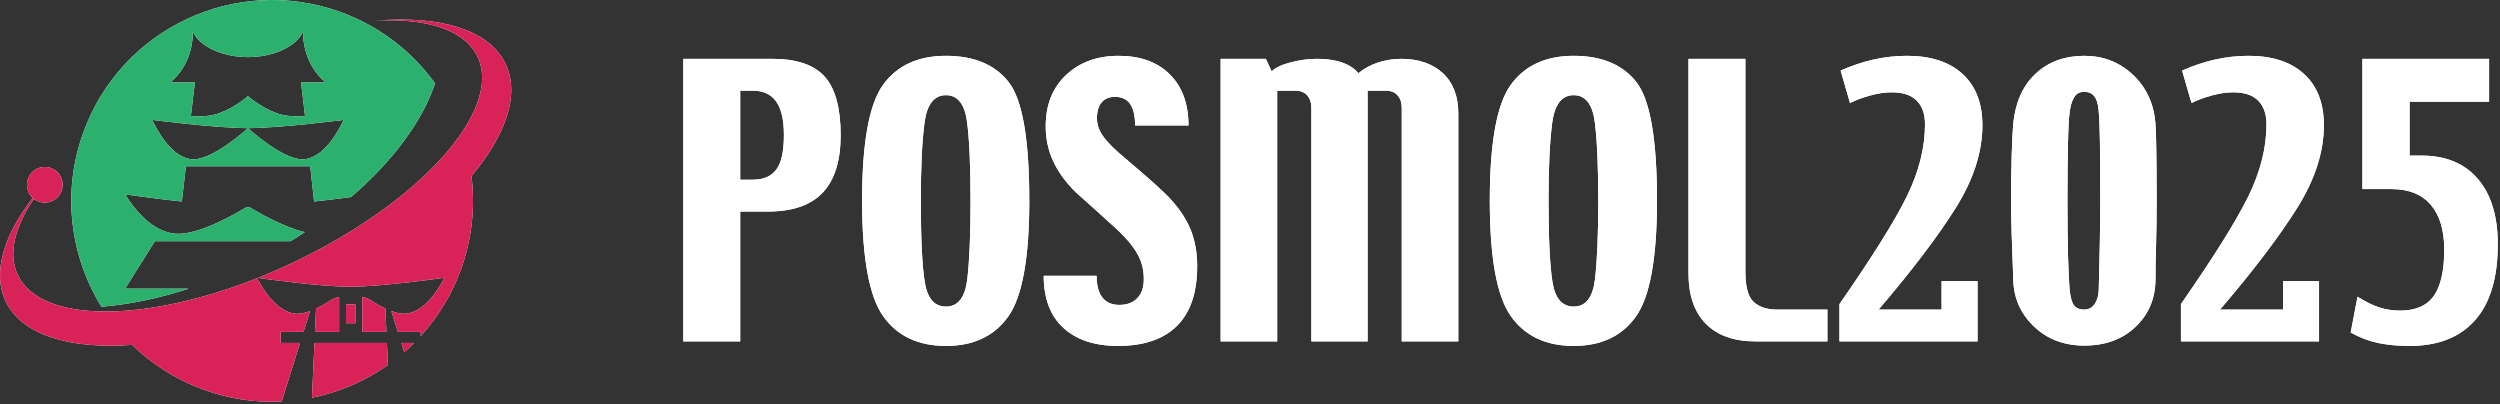 <svg width="526" height="85" viewBox="0 0 526 85" fill="none" xmlns="http://www.w3.org/2000/svg">
<rect x="0" y="0" width="526" height="85" fill="#333333" stroke="none"/>
<path d="M64.179 33.496C59.933 34.074 52.17 26.964 52.17 26.964C52.17 26.964 44.407 34.074 40.159 33.496C37.058 33.076 34.267 29.858 32.011 25.227C32.011 25.227 45.159 26.944 52.17 26.964C59.179 26.944 72.329 25.227 72.329 25.227C70.071 29.858 67.281 33.076 64.179 33.496ZM36.014 17.167C38.777 14.842 40.582 11.016 40.582 6.686H40.593C41.993 9.742 46.637 11.99 52.17 12.019C57.703 11.99 62.347 9.742 63.746 6.686H63.758C63.758 11.016 65.562 14.842 68.323 17.167V17.355H63.334L64.179 24.418C64.179 24.418 60.822 24.792 58.175 23.807C54.665 22.506 52.17 20.21 52.17 20.21C52.17 20.21 49.675 22.506 46.165 23.807C43.518 24.792 40.159 24.418 40.159 24.418L41.005 17.355H36.014V17.167ZM71.581 2.512C49.623 -5.397 25.415 5.991 17.506 27.948C12.957 40.578 14.795 53.952 21.354 64.542C27.463 64.031 33.634 62.702 39.655 60.742H26.317L32.587 50.755H61.13C62.145 50.132 63.145 49.495 64.126 48.844C59.514 47.762 54.034 44.536 52.555 43.632H52.533L51.773 43.639C49.873 44.8 41.569 49.671 36.766 49.164C32.789 48.743 29.209 45.526 26.317 40.892C26.317 40.892 31.846 41.703 38.259 42.406L39.126 34.976H52.423H52.649H65.265L66.087 42.403C69.015 42.084 71.758 41.74 73.874 41.464C82.494 34.011 88.887 25.598 91.522 17.532C86.711 10.856 79.907 5.512 71.581 2.512Z" fill="white"/>
<path d="M85.056 74.102C85.77 73.479 86.466 72.831 87.138 72.16H84.446L85.056 74.102Z" fill="white"/>
<path d="M77.623 62.935C77.175 62.738 76.705 62.575 76.223 62.454V69.83H81.303L81.077 64.912C79.888 64.352 78.693 63.64 77.623 62.935Z" fill="white"/>
<path d="M62.059 65.996C59.031 65.614 56.303 62.715 54.091 58.534C42.652 63.068 31.713 65.427 22.896 65.536C22.591 65.534 22.285 65.531 21.98 65.526C21.983 65.531 21.987 65.535 21.989 65.54C12.879 65.491 6.17 62.958 3.747 57.85C1.666 53.464 3.058 47.832 7.118 41.839C7.754 42.336 8.555 42.635 9.424 42.635C11.499 42.635 13.179 40.955 13.179 38.883C13.179 36.807 11.499 35.128 9.424 35.128C7.352 35.128 5.671 36.807 5.671 38.883C5.671 39.974 6.142 40.956 6.887 41.642C0.718 49.648 -1.64 57.424 1.183 63.376C4.556 70.487 14.621 73.523 27.8 72.56C31.987 76.636 37.086 79.914 42.941 82.022C48.336 83.966 53.867 84.742 59.258 84.483L63.123 72.16H59.043V69.83H63.855L65.225 65.456C64.082 65.882 62.986 66.112 62.059 65.996Z" fill="white"/>
<path d="M66.162 72.16L65.634 83.689C71.385 82.523 76.835 80.165 81.621 76.796L81.409 72.16H66.162Z" fill="white"/>
<path d="M106.384 13.471C102.938 6.205 92.5 3.195 78.895 4.358C89.698 3.751 97.774 6.245 100.483 11.958C105.802 23.17 88.458 42.531 61.746 55.206C59.239 56.393 56.739 57.479 54.262 58.466C55.998 58.714 67.287 60.295 73.69 60.339L73.683 60.334C80.586 60.315 93.534 58.427 93.534 58.427C91.312 62.661 88.564 65.605 85.51 65.99C84.584 66.106 83.487 65.875 82.342 65.447L83.716 69.83H88.527V70.705C92.155 66.719 95.078 61.973 97.018 56.587C99.35 50.11 100.002 43.438 99.199 37.045C106.46 28.399 109.424 19.878 106.384 13.471Z" fill="white"/>
<path d="M69.903 62.971C68.844 63.666 67.665 64.366 66.492 64.921L66.266 69.83H71.347V62.464C70.848 62.593 70.364 62.762 69.903 62.971Z" fill="white"/>
<path d="M72.801 68.006H74.769V64.041H72.801V68.006Z" fill="white"/>
<path d="M164.935 28.442C164.935 25.25 164.395 22.89 163.315 21.363C162.235 19.838 160.58 19.074 158.349 19.074H155.743V37.81H158.349C160.603 37.81 162.264 37.1 163.332 35.68C164.4 34.259 164.935 31.847 164.935 28.442ZM176.875 28.442C176.875 33.843 175.617 37.87 173.105 40.523C170.593 43.176 166.777 44.503 161.659 44.503H155.743V71.831H143.768V12.382H162.505C167.6 12.382 171.268 13.627 173.511 16.116C175.752 18.604 176.875 22.714 176.875 28.442Z" fill="white"/>
<path d="M204.203 42.212C204.203 35.027 203.962 29.534 203.481 25.731C202.999 21.926 201.514 20.024 199.026 20.024C196.537 20.024 195.034 21.958 194.518 25.818C194.002 29.68 193.743 35.146 193.743 42.212C193.743 50.195 194.018 55.907 194.571 59.347C195.122 62.787 196.607 64.506 199.026 64.506C201.562 64.506 203.059 62.586 203.517 58.747C203.974 54.908 204.203 49.398 204.203 42.212ZM216.565 42.212C216.565 54.282 215.097 62.392 212.163 66.548C209.227 70.704 204.849 72.782 199.026 72.782C193.179 72.782 188.778 70.698 185.819 66.53C182.861 62.363 181.382 54.256 181.382 42.212C181.382 30.026 182.854 21.904 185.801 17.842C188.747 13.779 193.155 11.747 199.026 11.747C204.943 11.747 209.345 13.591 212.233 17.278C215.121 20.963 216.565 29.276 216.565 42.212Z" fill="white"/>
<path d="M251.889 56.008C251.889 61.553 250.474 65.735 247.645 68.553C244.816 71.372 240.677 72.781 235.23 72.781C230.324 72.781 226.49 71.515 223.732 68.98C220.973 66.443 219.594 62.792 219.594 58.027H230.722C230.722 59.997 231.122 61.512 231.92 62.569C232.718 63.625 233.916 64.153 235.513 64.153C237.133 64.153 238.394 63.679 239.298 62.725C240.202 61.773 240.656 60.451 240.656 58.759C240.656 56.995 240.308 55.411 239.616 54C238.922 52.591 237.861 51.147 236.428 49.665C235.677 48.868 233.921 47.235 231.164 44.767C228.404 42.301 226.778 40.844 226.285 40.397C224.149 38.26 222.57 36.071 221.549 33.825C220.528 31.583 220.017 29.156 220.017 26.548C220.017 22.063 221.444 18.475 224.296 15.783C227.148 13.093 230.84 11.748 235.372 11.748C239.926 11.748 243.513 13.052 246.132 15.657C248.749 18.264 250.058 21.844 250.058 26.399H238.824C238.824 24.427 238.482 22.931 237.802 21.909C237.121 20.888 236.053 20.377 234.597 20.377C233.353 20.377 232.408 20.777 231.762 21.577C231.116 22.375 230.794 23.481 230.794 24.892C230.794 25.997 231.105 27.072 231.726 28.117C232.349 29.163 233.517 30.461 235.23 32.011C235.465 32.2 237.016 33.527 239.88 35.992C242.744 38.459 244.786 40.327 246.008 41.596C248.121 43.852 249.629 46.112 250.533 48.379C251.437 50.647 251.889 53.189 251.889 56.008Z" fill="white"/>
<path d="M306.83 71.831H294.926V22.631C294.926 21.575 294.633 20.717 294.046 20.06C293.458 19.404 292.637 19.073 291.581 19.073H287.742V71.831H275.909V22.631C275.909 21.575 275.614 20.717 275.027 20.06C274.441 19.404 273.619 19.073 272.562 19.073H268.723V71.831H256.821V12.381H266.329L267.561 15.024C268.313 14.248 269.645 13.615 271.558 13.123C273.473 12.628 275.309 12.381 277.07 12.381C279.183 12.381 280.974 12.645 282.441 13.175C283.909 13.703 285.03 14.449 285.805 15.412C286.931 14.449 288.293 13.703 289.89 13.175C291.486 12.645 293.118 12.381 294.785 12.381C298.471 12.381 301.401 13.387 303.573 15.393C305.743 17.401 306.83 20.247 306.83 23.933V71.831Z" fill="white"/>
<path d="M336.273 42.212C336.273 35.027 336.032 29.534 335.55 25.731C335.069 21.926 333.584 20.024 331.096 20.024C328.606 20.024 327.105 21.958 326.588 25.818C326.072 29.68 325.813 35.146 325.813 42.212C325.813 50.195 326.089 55.907 326.641 59.347C327.192 62.787 328.677 64.506 331.096 64.506C333.632 64.506 335.129 62.586 335.586 58.747C336.044 54.908 336.273 49.398 336.273 42.212ZM348.634 42.212C348.634 54.282 347.166 62.392 344.232 66.548C341.297 70.704 336.918 72.782 331.096 72.782C325.249 72.782 320.848 70.698 317.889 66.53C314.93 62.363 313.45 54.256 313.45 42.212C313.45 30.026 314.924 21.904 317.872 17.842C320.817 13.779 325.225 11.747 331.096 11.747C337.013 11.747 341.414 13.591 344.302 17.278C347.19 20.963 348.634 29.276 348.634 42.212Z" fill="white"/>
<path d="M384.487 71.831H369.45C364.847 71.831 361.331 70.592 358.901 68.115C356.47 65.637 355.257 62.111 355.257 57.532V12.381H367.23V57.109C367.23 60.349 367.817 62.499 368.991 63.555C370.165 64.611 371.809 65.139 373.922 65.139H384.487V71.831Z" fill="white"/>
<path d="M417.099 26.365C417.099 31.999 415.214 37.815 411.443 43.815C407.673 49.814 402.275 56.922 395.253 65.139H408.506V59.153H416.078V71.831H387.023V63.977C393.902 54.093 398.622 46.55 401.181 41.349C403.739 36.149 405.019 31.083 405.019 26.153C405.019 23.994 404.438 22.333 403.277 21.17C402.114 20.006 400.371 19.426 398.046 19.426C396.661 19.426 395.165 19.643 393.555 20.077C391.947 20.511 390.51 21.046 389.242 21.679L387.269 14.847C389.594 13.815 391.911 13.041 394.225 12.523C396.538 12.006 398.879 11.747 401.251 11.747C406.251 11.747 410.143 13.022 412.926 15.569C415.709 18.117 417.099 21.717 417.099 26.365Z" fill="white"/>
<path d="M441.893 42.142C441.893 37.141 441.869 33.026 441.823 29.798C441.776 26.57 441.681 24.357 441.54 23.159C441.423 21.821 441.119 20.846 440.625 20.235C440.132 19.625 439.428 19.321 438.512 19.321C437.596 19.321 436.909 19.673 436.452 20.378C435.995 21.082 435.671 22.079 435.484 23.371C435.295 24.686 435.167 27.074 435.096 30.538C435.025 34.001 434.991 37.903 434.991 42.247C434.991 46.755 435.032 50.571 435.113 53.694C435.196 56.817 435.308 59.247 435.448 60.983C435.636 62.674 435.964 63.789 436.435 64.33C436.904 64.87 437.584 65.139 438.477 65.139C439.463 65.139 440.22 64.734 440.748 63.925C441.277 63.114 441.552 62.122 441.576 60.947C441.671 57.45 441.747 54.115 441.805 50.947C441.864 47.778 441.893 44.842 441.893 42.142ZM453.761 42.177C453.761 45.559 453.721 48.658 453.639 51.475C453.556 54.293 453.515 56.699 453.515 58.694C453.515 62.733 452.129 66.078 449.36 68.731C446.588 71.386 442.985 72.711 438.547 72.711C434.227 72.711 430.652 71.334 427.824 68.573C424.993 65.814 423.58 62.429 423.58 58.413C423.461 55.666 423.356 52.726 423.263 49.591C423.168 46.455 423.121 44.045 423.121 42.353C423.121 38.854 423.168 35.581 423.263 32.527C423.356 29.475 423.461 27.315 423.58 26.047C424.025 21.539 425.592 18.029 428.281 15.517C430.969 13.003 434.392 11.747 438.547 11.747C442.539 11.747 445.949 13.081 448.779 15.745C451.608 18.41 453.187 21.843 453.515 26.047C453.587 26.798 453.644 28.706 453.691 31.771C453.737 34.834 453.761 38.303 453.761 42.177Z" fill="white"/>
<path d="M488.945 26.365C488.945 31.999 487.06 37.815 483.289 43.815C479.518 49.814 474.122 56.922 467.098 65.139H480.353V59.153H487.924V71.831H458.869V63.977C465.748 54.093 470.468 46.55 473.028 41.349C475.585 36.149 476.865 31.083 476.865 26.153C476.865 23.994 476.284 22.333 475.122 21.17C473.96 20.006 472.217 19.426 469.892 19.426C468.506 19.426 467.01 19.643 465.401 20.077C463.793 20.511 462.356 21.046 461.088 21.679L459.116 14.847C461.44 13.815 463.758 13.041 466.07 12.523C468.384 12.006 470.725 11.747 473.097 11.747C478.098 11.747 481.99 13.022 484.773 15.569C487.554 18.117 488.945 21.717 488.945 26.365Z" fill="white"/>
<path d="M525.537 51.404C525.537 58.448 523.94 63.77 520.748 67.376C517.555 70.981 512.964 72.781 506.977 72.781C504.512 72.781 502.305 72.577 500.356 72.165C498.407 71.756 496.481 71.021 494.58 69.964L496.024 62.429C497.836 63.554 499.412 64.324 500.753 64.734C502.093 65.146 503.505 65.352 504.987 65.352C508.28 65.352 510.651 64.306 512.097 62.216C513.544 60.128 514.268 56.91 514.268 52.566C514.268 48.434 513.32 45.27 511.427 43.076C509.532 40.88 506.785 39.782 503.187 39.782H497.045V12.381H523.705V21.398H506.977V32.738H509.513C514.585 32.738 518.523 34.37 521.329 37.633C524.135 40.897 525.537 45.486 525.537 51.404Z" fill="white"/>
<path d="M64.179 33.496C59.933 34.074 52.17 26.964 52.17 26.964C52.17 26.964 44.407 34.074 40.159 33.496C37.058 33.076 34.267 29.858 32.011 25.227C32.011 25.227 45.159 26.944 52.17 26.964C59.179 26.944 72.329 25.227 72.329 25.227C70.071 29.858 67.281 33.076 64.179 33.496ZM36.014 17.167C38.777 14.842 40.582 11.016 40.582 6.686H40.593C41.993 9.742 46.637 11.99 52.17 12.019C57.703 11.99 62.347 9.742 63.746 6.686H63.758C63.758 11.016 65.562 14.842 68.323 17.167V17.355H63.334L64.179 24.418C64.179 24.418 60.822 24.792 58.175 23.807C54.665 22.506 52.17 20.21 52.17 20.21C52.17 20.21 49.675 22.506 46.165 23.807C43.518 24.792 40.159 24.418 40.159 24.418L41.005 17.355H36.014V17.167ZM71.581 2.512C49.623 -5.397 25.415 5.991 17.506 27.948C12.957 40.578 14.795 53.952 21.354 64.542C27.463 64.031 33.634 62.702 39.655 60.742H26.317L32.587 50.755H61.13C62.145 50.132 63.145 49.495 64.126 48.844C59.514 47.762 54.034 44.536 52.555 43.632H52.533L51.773 43.639C49.873 44.8 41.569 49.671 36.766 49.164C32.789 48.743 29.209 45.526 26.317 40.892C26.317 40.892 31.846 41.703 38.259 42.406L39.126 34.976H52.423H52.649H65.265L66.087 42.403C69.015 42.084 71.758 41.74 73.874 41.464C82.494 34.011 88.887 25.598 91.522 17.532C86.711 10.856 79.907 5.512 71.581 2.512Z" fill="#2BB06D"/>
<path d="M85.056 74.102C85.77 73.479 86.466 72.831 87.138 72.16H84.446L85.056 74.102Z" fill="#D82258"/>
<path d="M77.623 62.935C77.175 62.738 76.705 62.575 76.223 62.454V69.83H81.303L81.077 64.912C79.888 64.352 78.693 63.64 77.623 62.935Z" fill="#D82258"/>
<path d="M62.059 65.996C59.031 65.614 56.303 62.715 54.091 58.534C42.652 63.068 31.713 65.427 22.896 65.536C22.591 65.534 22.285 65.531 21.98 65.526C21.983 65.531 21.987 65.535 21.989 65.54C12.879 65.491 6.17 62.958 3.747 57.85C1.666 53.464 3.058 47.832 7.118 41.839C7.754 42.336 8.555 42.635 9.424 42.635C11.499 42.635 13.179 40.955 13.179 38.883C13.179 36.807 11.499 35.128 9.424 35.128C7.352 35.128 5.671 36.807 5.671 38.883C5.671 39.974 6.142 40.956 6.887 41.642C0.718 49.648 -1.64 57.424 1.183 63.376C4.556 70.487 14.621 73.523 27.8 72.56C31.987 76.636 37.086 79.914 42.941 82.022C48.336 83.966 53.867 84.742 59.258 84.483L63.123 72.16H59.043V69.83H63.855L65.225 65.456C64.082 65.882 62.986 66.112 62.059 65.996Z" fill="#D82258"/>
<path d="M66.162 72.16L65.634 83.689C71.385 82.523 76.835 80.165 81.621 76.796L81.409 72.16H66.162Z" fill="#D82258"/>
<path d="M106.384 13.471C102.938 6.205 92.5 3.195 78.895 4.358C89.698 3.751 97.774 6.245 100.483 11.958C105.802 23.17 88.458 42.531 61.746 55.206C59.239 56.393 56.739 57.479 54.262 58.466C55.998 58.714 67.287 60.295 73.69 60.339L73.683 60.334C80.586 60.315 93.534 58.427 93.534 58.427C91.312 62.661 88.564 65.605 85.51 65.99C84.584 66.106 83.487 65.875 82.342 65.447L83.716 69.83H88.527V70.705C92.155 66.719 95.078 61.973 97.018 56.587C99.35 50.11 100.002 43.438 99.199 37.045C106.46 28.399 109.424 19.878 106.384 13.471Z" fill="#D82258"/>
<path d="M69.903 62.971C68.844 63.666 67.665 64.366 66.492 64.921L66.266 69.83H71.347V62.464C70.848 62.593 70.364 62.762 69.903 62.971Z" fill="#D82258"/>
<path d="M72.801 68.006H74.769V64.041H72.801V68.006Z" fill="#D82258"/>
<path d="M164.935 28.442C164.935 25.25 164.395 22.89 163.315 21.363C162.235 19.838 160.58 19.074 158.349 19.074H155.743V37.81H158.349C160.603 37.81 162.264 37.1 163.332 35.68C164.4 34.259 164.935 31.847 164.935 28.442ZM176.875 28.442C176.875 33.843 175.617 37.87 173.105 40.523C170.593 43.176 166.777 44.503 161.659 44.503H155.743V71.831H143.768V12.382H162.505C167.6 12.382 171.268 13.627 173.511 16.116C175.752 18.604 176.875 22.714 176.875 28.442Z" fill="white"/>
<path d="M204.203 42.212C204.203 35.027 203.962 29.534 203.481 25.731C202.999 21.926 201.514 20.024 199.026 20.024C196.537 20.024 195.034 21.958 194.518 25.818C194.002 29.68 193.743 35.146 193.743 42.212C193.743 50.195 194.018 55.907 194.571 59.347C195.122 62.787 196.607 64.506 199.026 64.506C201.562 64.506 203.059 62.586 203.517 58.747C203.974 54.908 204.203 49.398 204.203 42.212ZM216.565 42.212C216.565 54.282 215.097 62.392 212.163 66.548C209.227 70.704 204.849 72.782 199.026 72.782C193.179 72.782 188.778 70.698 185.819 66.53C182.861 62.363 181.382 54.256 181.382 42.212C181.382 30.026 182.854 21.904 185.801 17.842C188.747 13.779 193.155 11.747 199.026 11.747C204.943 11.747 209.345 13.591 212.233 17.278C215.121 20.963 216.565 29.276 216.565 42.212Z" fill="white"/>
<path d="M251.889 56.008C251.889 61.553 250.474 65.735 247.645 68.553C244.816 71.372 240.677 72.781 235.23 72.781C230.324 72.781 226.49 71.515 223.732 68.98C220.973 66.443 219.594 62.792 219.594 58.027H230.722C230.722 59.997 231.122 61.512 231.92 62.569C232.718 63.625 233.916 64.153 235.513 64.153C237.133 64.153 238.394 63.679 239.298 62.725C240.202 61.773 240.656 60.451 240.656 58.759C240.656 56.995 240.308 55.411 239.616 54C238.922 52.591 237.861 51.147 236.428 49.665C235.677 48.868 233.921 47.235 231.164 44.767C228.404 42.301 226.778 40.844 226.285 40.397C224.149 38.26 222.57 36.071 221.549 33.825C220.528 31.583 220.017 29.156 220.017 26.548C220.017 22.063 221.444 18.475 224.296 15.783C227.148 13.093 230.84 11.748 235.372 11.748C239.926 11.748 243.513 13.052 246.132 15.657C248.749 18.264 250.058 21.844 250.058 26.399H238.824C238.824 24.427 238.482 22.931 237.802 21.909C237.121 20.888 236.053 20.377 234.597 20.377C233.353 20.377 232.408 20.777 231.762 21.577C231.116 22.375 230.794 23.481 230.794 24.892C230.794 25.997 231.105 27.072 231.726 28.117C232.349 29.163 233.517 30.461 235.23 32.011C235.465 32.2 237.016 33.527 239.88 35.992C242.744 38.459 244.786 40.327 246.008 41.596C248.121 43.852 249.629 46.112 250.533 48.379C251.437 50.647 251.889 53.189 251.889 56.008Z" fill="white"/>
<path d="M306.83 71.831H294.926V22.631C294.926 21.575 294.633 20.717 294.046 20.06C293.458 19.404 292.637 19.073 291.581 19.073H287.742V71.831H275.909V22.631C275.909 21.575 275.614 20.717 275.027 20.06C274.441 19.404 273.619 19.073 272.562 19.073H268.723V71.831H256.821V12.381H266.329L267.561 15.024C268.313 14.248 269.645 13.615 271.558 13.123C273.473 12.628 275.309 12.381 277.07 12.381C279.183 12.381 280.974 12.645 282.441 13.175C283.909 13.703 285.03 14.449 285.805 15.412C286.931 14.449 288.293 13.703 289.89 13.175C291.486 12.645 293.118 12.381 294.785 12.381C298.471 12.381 301.401 13.387 303.573 15.393C305.743 17.401 306.83 20.247 306.83 23.933V71.831Z" fill="white"/>
<path d="M336.273 42.212C336.273 35.027 336.032 29.534 335.55 25.731C335.069 21.926 333.584 20.024 331.096 20.024C328.606 20.024 327.105 21.958 326.588 25.818C326.072 29.68 325.813 35.146 325.813 42.212C325.813 50.195 326.089 55.907 326.641 59.347C327.192 62.787 328.677 64.506 331.096 64.506C333.632 64.506 335.129 62.586 335.586 58.747C336.044 54.908 336.273 49.398 336.273 42.212ZM348.634 42.212C348.634 54.282 347.166 62.392 344.232 66.548C341.297 70.704 336.918 72.782 331.096 72.782C325.249 72.782 320.848 70.698 317.889 66.53C314.93 62.363 313.45 54.256 313.45 42.212C313.45 30.026 314.924 21.904 317.872 17.842C320.817 13.779 325.225 11.747 331.096 11.747C337.013 11.747 341.414 13.591 344.302 17.278C347.19 20.963 348.634 29.276 348.634 42.212Z" fill="white"/>
<path d="M384.487 71.831H369.45C364.847 71.831 361.331 70.592 358.901 68.115C356.47 65.637 355.257 62.111 355.257 57.532V12.381H367.23V57.109C367.23 60.349 367.817 62.499 368.991 63.555C370.165 64.611 371.809 65.139 373.922 65.139H384.487V71.831Z" fill="white"/>
<path d="M417.099 26.365C417.099 31.999 415.214 37.815 411.443 43.815C407.673 49.814 402.275 56.922 395.253 65.139H408.506V59.153H416.078V71.831H387.023V63.977C393.902 54.093 398.622 46.55 401.181 41.349C403.739 36.149 405.019 31.083 405.019 26.153C405.019 23.994 404.438 22.333 403.277 21.17C402.114 20.006 400.371 19.426 398.046 19.426C396.661 19.426 395.165 19.643 393.555 20.077C391.947 20.511 390.51 21.046 389.242 21.679L387.269 14.847C389.594 13.815 391.911 13.041 394.225 12.523C396.538 12.006 398.879 11.747 401.251 11.747C406.251 11.747 410.143 13.022 412.926 15.569C415.709 18.117 417.099 21.717 417.099 26.365Z" fill="white"/>
<path d="M441.893 42.142C441.893 37.141 441.869 33.026 441.823 29.798C441.776 26.57 441.681 24.357 441.54 23.159C441.423 21.821 441.119 20.846 440.625 20.235C440.132 19.625 439.428 19.321 438.512 19.321C437.596 19.321 436.909 19.673 436.452 20.378C435.995 21.082 435.671 22.079 435.484 23.371C435.295 24.686 435.167 27.074 435.096 30.538C435.025 34.001 434.991 37.903 434.991 42.247C434.991 46.755 435.032 50.571 435.113 53.694C435.196 56.817 435.308 59.247 435.448 60.983C435.636 62.674 435.964 63.789 436.435 64.33C436.904 64.87 437.584 65.139 438.477 65.139C439.463 65.139 440.22 64.734 440.748 63.925C441.277 63.114 441.552 62.122 441.576 60.947C441.671 57.45 441.747 54.115 441.805 50.947C441.864 47.778 441.893 44.842 441.893 42.142ZM453.761 42.177C453.761 45.559 453.721 48.658 453.639 51.475C453.556 54.293 453.515 56.699 453.515 58.694C453.515 62.733 452.129 66.078 449.36 68.731C446.588 71.386 442.985 72.711 438.547 72.711C434.227 72.711 430.652 71.334 427.824 68.573C424.993 65.814 423.58 62.429 423.58 58.413C423.461 55.666 423.356 52.726 423.263 49.591C423.168 46.455 423.121 44.045 423.121 42.353C423.121 38.854 423.168 35.581 423.263 32.527C423.356 29.475 423.461 27.315 423.58 26.047C424.025 21.539 425.592 18.029 428.281 15.517C430.969 13.003 434.392 11.747 438.547 11.747C442.539 11.747 445.949 13.081 448.779 15.745C451.608 18.41 453.187 21.843 453.515 26.047C453.587 26.798 453.644 28.706 453.691 31.771C453.737 34.834 453.761 38.303 453.761 42.177Z" fill="white"/>
<path d="M488.945 26.365C488.945 31.999 487.06 37.815 483.289 43.815C479.518 49.814 474.122 56.922 467.098 65.139H480.353V59.153H487.924V71.831H458.869V63.977C465.748 54.093 470.468 46.55 473.028 41.349C475.585 36.149 476.865 31.083 476.865 26.153C476.865 23.994 476.284 22.333 475.122 21.17C473.96 20.006 472.217 19.426 469.892 19.426C468.506 19.426 467.01 19.643 465.401 20.077C463.793 20.511 462.356 21.046 461.088 21.679L459.116 14.847C461.44 13.815 463.758 13.041 466.07 12.523C468.384 12.006 470.725 11.747 473.097 11.747C478.098 11.747 481.99 13.022 484.773 15.569C487.554 18.117 488.945 21.717 488.945 26.365Z" fill="white"/>
<path d="M525.537 51.404C525.537 58.448 523.94 63.77 520.748 67.376C517.555 70.981 512.964 72.781 506.977 72.781C504.512 72.781 502.305 72.577 500.356 72.165C498.407 71.756 496.481 71.021 494.58 69.964L496.024 62.429C497.836 63.554 499.412 64.324 500.753 64.734C502.093 65.146 503.505 65.352 504.987 65.352C508.28 65.352 510.651 64.306 512.097 62.216C513.544 60.128 514.268 56.91 514.268 52.566C514.268 48.434 513.32 45.27 511.427 43.076C509.532 40.88 506.785 39.782 503.187 39.782H497.045V12.381H523.705V21.398H506.977V32.738H509.513C514.585 32.738 518.523 34.37 521.329 37.633C524.135 40.897 525.537 45.486 525.537 51.404Z" fill="white"/>
</svg>
